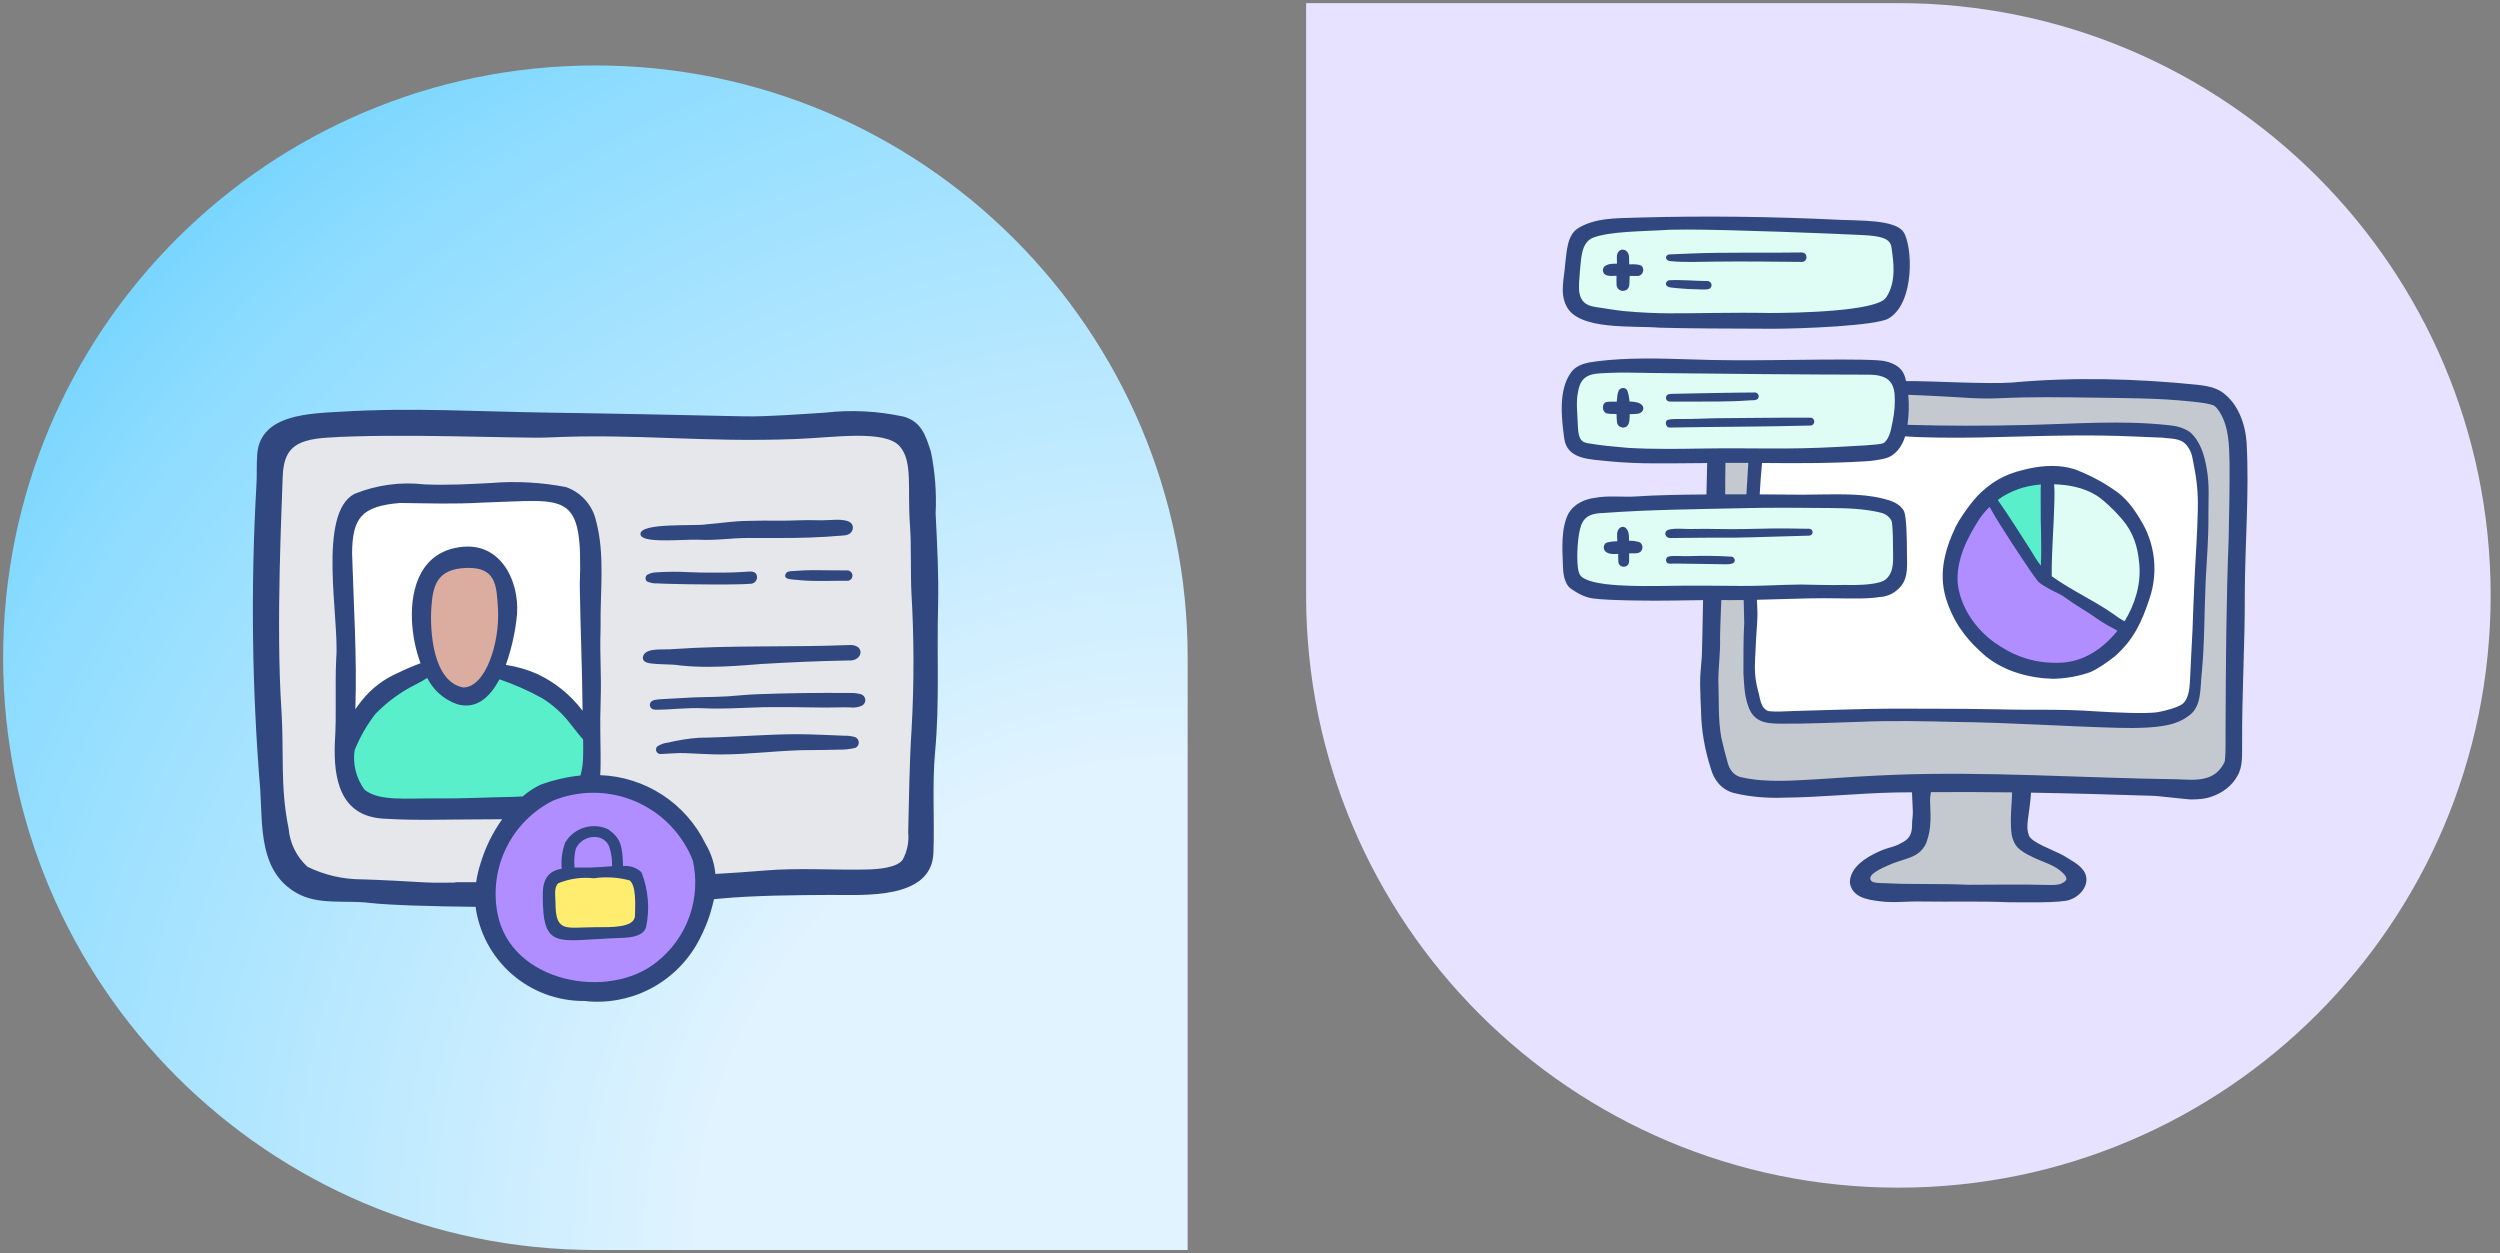 <svg width="401" height="201" viewBox="0 0 401 201" fill="none" xmlns="http://www.w3.org/2000/svg">
<rect x="0" y="0" width="401" height="201" fill="#808080" stroke="none"/>
<g clip-path="url(#clip0_21_3003)">
<path d="M304.5 190.5C252.033 190.5 209.5 147.967 209.5 95.5C209.5 69.266 209.5 0.5 209.5 0.5C209.5 0.5 278.266 0.5 304.5 0.5C356.967 0.5 399.5 43.033 399.5 95.5C399.5 147.967 356.967 190.5 304.5 190.5Z" fill="#E6E2FF"/>
<path d="M95.5 10.5C147.967 10.5 190.5 53.033 190.5 105.5C190.5 131.734 190.5 200.5 190.5 200.5C190.5 200.5 121.734 200.5 95.5 200.5C43.033 200.5 0.5 157.967 0.5 105.5C0.5 53.033 43.033 10.5 95.5 10.5Z" fill="url(#paint0_radial_21_3003)"/>
<g clip-path="url(#clip1_21_3003)">
<path d="M142.636 140.731C144.836 140.621 147.641 139.193 147.701 136.839C147.833 131.755 151.051 72.113 145.438 68.7C141.813 66.5 111.283 68.749 100.264 68.34C86.368 67.823 50.563 65.227 44.483 69.896C38.991 74.118 42.508 130.492 44.84 138.157C47.464 146.778 131.968 141.27 142.636 140.731Z" fill="#E5E7EB"/>
<path d="M58.283 80.007C52.796 80.648 55.516 105.442 55.423 113.832C55.359 119.665 53.223 129.909 61.915 129.317C68.895 129.441 89.627 130.126 93.114 127.343C95.886 125.143 94.97 115.174 94.811 103.99C94.668 93.732 94.486 83.64 93.202 81.267C90.917 77.065 66.643 79.031 58.283 80.007V80.007Z" fill="white"/>
<path d="M94.988 118.595C94.08 116.02 92.338 113.822 90.038 112.352C86.882 109.877 83.195 108.169 79.266 107.364H79.238C79.031 107.75 78.816 108.126 78.592 108.491C74.588 113.903 71.181 111.502 69.336 107.317C68.564 107.53 67.805 107.788 67.064 108.09C62.006 110.533 57.812 114.459 55.041 119.345C54.766 122.896 55.154 129.028 60.071 128.987C67.69 129.597 75.334 129.817 82.976 129.647C96.258 128.814 94.842 126.534 94.988 118.595Z" fill="#59EFCB"/>
<path d="M70.318 90.894C69.332 92.017 68.58 93.325 68.104 94.741C67.628 96.157 67.438 97.654 67.546 99.144C67.725 105.665 72.284 117.201 78.725 108.769C82.025 104.433 82.201 96.977 80.229 91.686C78.356 88.455 72.785 88.505 70.318 90.894V90.894Z" fill="#DBADA1"/>
<path d="M87.566 127.449C83.475 129.967 80.353 133.792 78.706 138.304C77.699 141.161 77.564 144.254 78.318 147.188C79.071 150.123 80.679 152.768 82.938 154.787C86.483 157.039 90.483 158.477 94.65 158.997C98.776 158.98 102.789 157.643 106.1 155.18C109.411 152.718 111.847 149.26 113.05 145.313C116.177 131.676 99.031 121.969 87.566 127.449V127.449Z" fill="#B18EFF"/>
<path d="M88.52 140.875C87.503 141.923 87.855 145.379 88.221 147.923C88.356 148.565 88.678 149.153 89.145 149.614C90.123 149.916 91.155 150.001 92.17 149.865C95.018 149.903 97.866 149.753 100.695 149.416C101.33 149.377 101.927 149.101 102.369 148.643C102.811 148.185 103.065 147.578 103.082 146.941C103.14 145.299 103.078 143.655 102.895 142.022C102.927 141.425 102.776 140.833 102.46 140.325C101.943 139.67 100.065 139.514 99.259 139.566C95.448 139.797 90.113 139.236 88.52 140.875V140.875Z" fill="#FFED70"/>
<path d="M138.244 113.193C137.64 113.461 136.973 113.556 136.319 113.468C134.883 113.427 133.844 113.498 132.408 113.493C129.081 113.451 125.753 113.394 122.423 113.435C119.948 113.493 117.473 113.655 114.998 113.655C114.236 113.655 113.474 113.638 112.713 113.6C110.048 113.49 107.829 113.839 105.164 113.839C104.27 113.839 104.05 113.086 104.388 112.615C104.639 112.263 105.409 112.195 105.827 112.164C107.086 112.076 108.115 112.052 109.347 111.969C111.786 111.779 114.239 111.843 116.681 111.694C118.276 111.576 119.871 111.419 121.471 111.353C126.404 111.172 131.339 111.105 136.275 111.152C136.872 111.132 137.469 111.196 138.048 111.342C138.246 111.391 138.423 111.499 138.557 111.653C138.69 111.806 138.773 111.997 138.794 112.199C138.816 112.401 138.774 112.605 138.676 112.783C138.577 112.961 138.426 113.104 138.244 113.193V113.193ZM137.179 118.239C136.617 118.069 136.031 117.991 135.444 118.008C132.933 117.917 130.423 117.777 127.909 117.761C122.624 117.783 117.349 118.267 112.066 118.341C110.423 118.463 108.793 118.719 107.191 119.105C106.56 119.167 105.953 119.38 105.422 119.727C105.325 119.828 105.259 119.956 105.234 120.095C105.208 120.233 105.223 120.376 105.277 120.506C105.332 120.636 105.423 120.747 105.539 120.826C105.656 120.905 105.793 120.948 105.934 120.951C107.243 120.904 108.557 120.753 109.872 120.799C111.098 120.838 112.325 120.937 113.551 120.967C114.242 121 114.926 121.014 115.625 121.014C118.037 121.014 120.446 120.838 122.852 120.662C125.346 120.478 127.84 120.296 130.34 120.31C131.715 120.31 133.071 120.282 134.435 120.244C135.36 120.267 136.283 120.174 137.185 119.969C137.353 119.895 137.496 119.774 137.596 119.62C137.697 119.466 137.75 119.286 137.749 119.102C137.748 118.918 137.694 118.739 137.593 118.586C137.492 118.432 137.348 118.312 137.179 118.239V118.239ZM120.176 91.677C119.648 91.696 119.203 91.726 118.677 91.767C117.181 91.853 115.685 91.853 114.189 91.847C113.004 91.864 111.822 91.823 110.639 91.781C108.833 91.678 107.022 91.686 105.216 91.806C104.751 91.824 104.295 91.942 103.88 92.153C103.788 92.208 103.711 92.284 103.654 92.374C103.596 92.464 103.56 92.567 103.549 92.673C103.537 92.779 103.55 92.886 103.586 92.987C103.623 93.088 103.682 93.178 103.759 93.252C104.288 93.497 104.868 93.608 105.45 93.577C107.07 93.671 108.695 93.662 110.315 93.712C111.781 93.739 113.253 93.753 114.728 93.753C115.801 93.753 116.876 93.753 117.949 93.728C118.807 93.728 119.67 93.695 120.525 93.626C120.799 93.588 121.046 93.442 121.212 93.223C121.379 93.003 121.453 92.726 121.416 92.452C121.35 91.919 121.009 91.644 120.176 91.677V91.677ZM135.901 91.495C134.944 91.495 133.976 91.495 133.03 91.476C131.281 91.448 129.534 91.421 127.788 91.556C127.186 91.644 126.193 91.457 125.981 92.144C125.723 92.994 126.837 92.906 128.456 93.071C130.736 93.299 134.124 93.115 135.901 93.165C136.122 93.165 136.334 93.077 136.491 92.92C136.647 92.763 136.735 92.551 136.735 92.33C136.735 92.109 136.647 91.896 136.491 91.74C136.334 91.583 136.122 91.495 135.901 91.495V91.495ZM111.844 86.567C112.281 86.591 112.72 86.603 113.158 86.603C114.352 86.603 115.542 86.523 116.733 86.444C118.226 86.314 119.726 86.265 121.224 86.298H124.395C128.245 86.298 131.344 86.243 135.455 85.877C136.467 85.786 136.869 85.093 136.789 84.502C136.662 83.223 134.553 83.322 132.843 83.421C132.266 83.455 131.688 83.464 131.11 83.446C129.089 83.369 127.068 83.534 125.06 83.52C123.328 83.504 121.595 83.49 119.863 83.553C117.663 83.578 115.485 83.933 113.296 84.103C111.712 84.433 102.639 83.765 102.727 85.676C102.782 87.2 109.154 86.512 111.844 86.567V86.567ZM109.16 106.744C110.622 106.894 112.09 106.967 113.56 106.961C116.406 106.961 119.255 106.733 122.085 106.507C126.63 106.232 131.473 106.018 136.068 105.941C137.287 106.029 137.971 105.366 138.021 104.704C138.07 104.041 137.531 103.433 136.327 103.46C126.886 103.848 117.418 103.461 108.002 104.112C106.597 104.288 103.665 103.796 103.165 105.212C102.876 106.037 103.715 106.329 104.265 106.398C106.247 106.651 107.361 106.474 109.16 106.744V106.744ZM102.901 139.923C103.994 142.723 104.248 145.781 103.632 148.723C103.099 150.417 100.505 150.417 99.084 150.466C89.296 150.813 87.028 152.515 87.058 143.459C87.058 140.643 88.282 139.664 90.105 139.334C89.97 137.916 90.158 136.486 90.655 135.152C91.334 133.999 92.419 133.141 93.698 132.748C94.977 132.354 96.356 132.454 97.566 133.026C99.57 134.456 99.84 135.641 99.939 138.911C100.476 138.857 101.019 138.919 101.53 139.094C102.041 139.268 102.509 139.551 102.901 139.923V139.923ZM92.176 139.156C92.866 139.139 93.6 139.156 94.354 139.156C95.531 139.156 96.884 139.01 98.176 138.944C98.211 137.848 98.045 136.754 97.687 135.718C97.534 135.377 97.307 135.075 97.021 134.834C96.735 134.594 96.399 134.421 96.037 134.329C95.312 134.164 94.552 134.252 93.884 134.578C93.215 134.904 92.679 135.449 92.363 136.122C92.116 137.113 92.049 138.141 92.165 139.156H92.176ZM101 141.218C99.131 140.716 97.18 140.599 95.264 140.874C93.337 140.659 91.386 140.926 89.588 141.653C88.782 142.293 89.104 143.776 89.104 144.785C89.104 149.721 90.784 148.723 95.58 148.723C98.033 148.723 101.823 148.847 101.856 146.839C101.883 145.181 102.081 142.095 101 141.218V141.218ZM150.467 97.251C150.264 105.025 150.712 112.816 149.994 120.563C149.491 125.986 149.928 131.387 149.719 136.826C149.422 144.375 138.472 143.523 133.283 143.547C127.816 143.569 120.844 143.624 115.408 144.144L114.519 144.229C113.978 146.775 113.044 149.222 111.75 151.481C109.955 154.587 107.292 157.101 104.087 158.713C100.883 160.325 97.277 160.966 93.713 160.556C89.469 160.588 85.359 159.073 82.151 156.293C78.944 153.514 76.859 149.661 76.286 145.456C69.634 145.393 62.187 145.181 59.269 144.821C55.392 144.348 51.069 145.23 47.579 143.239C41.57 139.818 42.115 132.71 41.743 126.662C40.417 110.509 40.207 94.283 41.114 78.1C41.243 76.494 41.125 74.393 41.265 72.773C41.815 66.385 49.809 66.327 54.853 66.028C66.306 65.348 76.674 66.028 88.106 66.187C99.238 66.344 107.488 66.534 119.574 66.784C122.962 66.855 129.199 66.385 132.356 66.187C136.58 65.709 140.854 65.93 145.006 66.839C147.756 67.664 148.443 69.721 149.318 72.468C149.986 75.717 150.24 79.038 150.074 82.352C150.324 87.502 150.594 92.427 150.467 97.251ZM111.123 138.006C110.289 135.896 109.045 133.973 107.463 132.347C105.881 130.721 103.992 129.425 101.905 128.534C99.819 127.643 97.576 127.175 95.308 127.157C93.039 127.139 90.789 127.571 88.689 128.428C85.448 130.06 82.827 132.703 81.221 135.957C79.616 139.212 79.113 142.9 79.79 146.465C81.88 157.693 97.731 160.531 105.365 154.281C107.762 152.387 109.574 149.854 110.593 146.975C111.612 144.095 111.796 140.986 111.123 138.006V138.006ZM57.001 113.759C57.325 113.275 57.669 112.805 58.037 112.357C59.607 110.394 61.642 108.854 63.958 107.877C65.093 107.314 66.259 106.818 67.451 106.389C66.641 104.17 66.177 101.839 66.076 99.478C65.858 94.254 67.558 88.341 74.213 87.709C80.868 87.076 83.665 94.188 82.82 99.55C82.519 101.97 81.954 104.349 81.135 106.645C82.895 106.91 84.613 107.409 86.241 108.13C89.081 109.48 91.553 111.496 93.446 114.007C93.377 106.758 93.094 100.625 92.993 93.907C93.543 78.46 91.032 80.231 77.458 80.614C72.579 80.888 69.043 80.732 64.162 80.677C58.018 81.191 56.519 83.034 56.475 88.767C56.725 97.091 57.276 105.419 57.001 113.759V113.759ZM79.872 97.68C79.666 93.789 79.515 90.975 74.865 91.094C70.035 91.218 69.442 94.022 69.205 97.262C68.908 101.274 69.442 109.329 74.29 110.27C77.876 110.278 80.172 103.161 79.883 97.68H79.872ZM56.868 120.376C56.566 122.599 57.139 124.853 58.466 126.662C60.763 128.56 65.154 128.021 70.016 128.065C74.656 128.109 77.477 127.894 82.641 127.809L83.846 127.743C84.707 126.989 85.669 126.359 86.703 125.87C88.767 125.109 90.919 124.612 93.108 124.391C93.383 123.395 93.526 122.366 93.531 121.333C93.559 120.425 93.559 119.516 93.531 118.608C92.836 117.868 91.989 116.683 91.494 116.108C90.244 114.466 88.703 113.068 86.948 111.983C84.761 110.777 82.472 109.765 80.109 108.958C78.588 111.854 76.388 113.847 73.33 112.951C71.239 112.229 69.514 110.717 68.526 108.738C67.966 109.105 67.385 109.437 66.785 109.733C64.34 110.941 62.12 112.556 60.218 114.51C58.832 116.299 57.705 118.273 56.868 120.376V120.376ZM146.197 95.166C146.029 91.946 146.197 87.483 145.96 84.268C145.523 78.493 146.466 74.005 144.31 71.58C141.937 68.898 133.86 70.174 127.785 70.414C112.575 71.013 102.285 69.495 87.858 70.174C83.653 70.37 63.488 69.448 52.383 70.205C47.128 70.562 45.456 72.13 45.338 76.656C45.23 80.729 44.238 100.141 45.137 113.847C45.58 120.623 44.909 126.184 46.289 132.861C46.479 135.225 47.56 137.429 49.314 139.026C52.053 140.369 55.064 141.06 58.114 141.048C61.453 141.152 64.778 141.342 68.111 141.532C69.78 141.628 71.284 141.556 72.785 141.57C72.921 141.541 73.059 141.52 73.198 141.51H76.371C76.524 140.474 76.764 139.454 77.089 138.46C77.848 135.934 79.018 133.551 80.552 131.406C79.358 131.423 78.076 131.431 76.701 131.431C71.152 131.431 67.03 131.64 61.511 131.313C54.542 130.9 53.483 124.957 53.709 119.092C54.014 114.601 53.709 110.102 53.931 105.617C54.465 99.327 50.843 82.39 56.855 79.216C60.405 77.78 64.259 77.257 68.064 77.696C71.735 77.855 75.214 77.66 78.83 77.468C82.825 77.144 86.846 77.366 90.781 78.127C91.969 78.542 93.032 79.249 93.872 80.184C94.712 81.12 95.303 82.252 95.588 83.476C97.085 89.004 96.24 94.922 96.334 100.598C96.171 106.059 96.507 107.335 96.334 112.797C96.216 116.331 96.334 119.02 96.334 120.821C96.334 121.938 96.356 123.156 96.276 124.333C99.83 124.466 103.281 125.563 106.259 127.509C109.236 129.454 111.628 132.173 113.177 135.374C114.056 136.838 114.594 138.481 114.75 140.181C117.319 140.036 119.886 139.858 122.45 139.648C128.008 139.164 133.58 139.59 139.154 139.466C141.079 139.422 143.898 139.136 144.78 137.918C145.518 136.566 145.83 135.023 145.674 133.491C145.823 127.762 145.856 122.57 146.224 116.842C146.629 109.622 146.62 102.385 146.197 95.166V95.166Z" fill="#304780"/>
</g>
<g clip-path="url(#clip2_21_3003)">
<path d="M327.791 143.235C324.53 143.318 311.407 143.153 306.748 143.23C302.09 143.307 298.674 142.531 298.674 140.433C298.674 138.335 304.887 136.938 307.059 135.387C308.519 134.344 308.577 128.82 308.459 125.302C312.204 125.148 315.326 125.088 317.003 125.245C318.395 125.374 321.051 125.55 324.332 125.729C324.087 128.311 323.829 131.38 323.829 132.799C323.829 135.491 327.789 136.396 331.515 138.956C335.241 141.519 331.05 143.15 327.789 143.232L327.791 143.235ZM359.056 79.669C358.952 86.225 358.124 111.833 358.435 117.113C358.745 122.393 357.709 125.085 354.266 126.119C350.823 127.153 322.828 125.784 317.006 125.242C311.184 124.703 288.038 126.741 281.479 126.43C274.92 126.119 275.302 120.424 274.491 116.181C273.677 111.935 275.511 71.974 276.133 67.833C276.339 65.737 277.376 63.829 281.93 62.976C285.857 62.242 292.905 62.242 299.114 62.267C305.324 62.292 323.133 62.759 333.071 62.366C343.01 61.973 353.674 62.759 356.367 64.816C359.059 66.873 359.161 73.113 359.059 79.666L359.056 79.669ZM352.17 72.566C350.462 69.31 347.886 68.608 341.371 68.842C334.856 69.076 321.747 69.464 317.003 69.307C312.259 69.153 289.685 68.839 286.635 69.153C283.219 69.502 281.473 69.851 281.473 73.151C281.473 78.976 280.657 93.611 280.888 98.968C281.05 102.706 280.074 106.85 280.849 109.567C281.625 112.284 281.374 114.396 283.178 114.847C285.596 115.449 297.97 114.962 303.484 114.731C308.998 114.5 339.025 116.051 343.189 115.664C347.352 115.276 352.478 115.237 352.244 108.811C352.011 102.387 353.254 89.341 353.331 85.304C353.408 81.267 353.875 75.822 352.165 72.566H352.17Z" fill="#C4C9D0"/>
<path d="M283.184 114.85C285.601 115.452 297.976 114.965 303.49 114.734C309.004 114.503 339.031 116.054 343.197 115.667C347.363 115.279 352.487 115.24 352.253 108.814C352.019 102.387 353.262 89.344 353.339 85.306C353.416 81.269 353.884 75.825 352.173 72.569C350.465 69.312 347.889 68.611 341.374 68.845C334.859 69.079 321.75 69.466 317.006 69.31C312.262 69.153 289.688 68.842 286.638 69.156C283.222 69.505 281.476 69.854 281.476 73.154C281.476 78.979 280.659 93.614 280.89 98.971C281.053 102.709 280.076 106.853 280.852 109.57C281.627 112.287 281.377 114.402 283.181 114.85H283.184Z" fill="white"/>
<path d="M319.024 79.76C315.295 82.708 312.79 86.976 312.809 91.197C312.842 98.985 317.905 107.037 328.259 107.4C334.177 107.606 338.47 104.867 341.168 101.056L328.014 92.803L319.022 79.763L319.024 79.76Z" fill="#B18EFF"/>
<path d="M328.644 75.948C328.644 75.948 328.619 75.948 328.605 75.951L328.014 92.8L341.168 101.053C343.189 98.196 344.319 94.736 344.564 91.455C345.133 83.794 336.339 75.492 328.644 75.948Z" fill="#DFFDF4"/>
<path d="M328.608 75.951C325.094 76.168 321.736 77.615 319.025 79.76L328.017 92.8L328.608 75.951Z" fill="#59EFCB"/>
<path d="M278.338 35.95C282.551 35.933 301.664 35.966 303.476 37.468C305.288 38.969 304.51 47.717 302.75 49.477C300.99 51.237 282.405 51.495 276.454 51.495C270.503 51.495 255.23 50.978 253.261 49.477C251.292 47.975 252.378 39.126 254.301 37.465C256.577 35.499 274.125 35.963 278.338 35.947V35.95ZM253.575 59.759C251.597 61.577 251.168 69.973 252.992 71.422C254.815 72.871 273.567 73.234 279.1 73.13C284.633 73.025 300.264 73.611 302.854 72.002C305.442 70.393 305.857 61.398 303.657 59.759C301.457 58.12 284.179 58.948 279.1 58.948C274.021 58.948 255.956 57.57 253.575 59.759ZM254.301 81.723C251.254 84.077 250.896 92.239 252.937 93.268C257.768 95.702 271.383 95.363 278.327 95.182C285.004 95.009 301.977 95.561 303.374 93.999C304.771 92.437 305.896 83.173 303.374 81.723C299.343 79.405 288.032 80.524 278.459 80.524C268.886 80.524 256.58 79.963 254.303 81.723H254.301Z" fill="#DFFDF4"/>
<path d="M318.568 105.31C321.568 107.702 325.514 108.781 329.307 108.88C331.325 108.841 333.377 108.481 335.28 107.812C336.495 107.296 338.197 106.091 339.231 105.266C342.188 102.648 343.519 99.892 344.839 95.844C346.211 91.64 345.633 87.022 343.31 83.343C342.207 81.49 340.912 79.73 339.072 78.558C337.136 77.21 335.016 76.127 332.816 75.285C330.492 74.532 327.945 74.628 325.578 75.129C322.503 75.769 320.182 76.702 317.699 79.031C316.368 80.279 314.484 82.919 313.662 84.545C311.811 88.505 310.799 92.468 312.408 96.823C313.832 100.676 315.9 103.019 318.568 105.31ZM329.527 80.293C329.543 79.49 329.557 78.552 329.477 77.675C331.795 77.758 334.188 78.181 336.248 79.454C336.957 79.892 337.928 80.742 338.47 81.286C339.08 81.841 339.792 82.6 340.334 83.228C342.158 85.342 342.894 87.597 343.139 90.424C343.45 93.702 342.452 96.917 340.791 99.637C340.692 99.585 340.59 99.535 340.488 99.494C339.922 99.186 339.407 98.787 338.879 98.416C335.632 96.172 332.304 94.728 329.095 92.426C329.062 88.472 329.45 84.226 329.527 80.293ZM327.357 77.708C327.294 78.682 327.349 79.661 327.329 80.945C327.283 84.088 327.533 87.597 327.346 90.721C326.815 90.091 326.067 88.826 325.619 88.081C323.939 85.48 322.261 82.771 320.435 80.192C322.473 78.69 324.865 77.898 327.357 77.708ZM317.556 83.153C318.037 82.466 318.568 81.85 319.132 81.3C320.193 83.28 321.442 85.095 322.663 87.039C323.974 89.022 325.734 91.75 326.782 93.108C327.258 93.724 328.11 94.096 328.762 94.486C329.538 94.951 330.222 95.154 330.965 95.644C332.359 96.686 333.858 97.566 335.318 98.509C336.531 99.378 337.779 100.201 339.116 100.872C339.303 100.949 339.468 101.067 339.636 101.182C337.337 104.004 334.424 106.017 330.819 106.286C325.539 106.586 322.137 104.595 319.951 103.083C316.879 100.891 314.451 97.39 314.019 93.581C313.731 89.792 315.557 86.244 317.553 83.15L317.556 83.153ZM360.357 71.026C360.153 67.998 358.996 64.737 356.46 62.916C355.275 62.105 353.837 61.882 352.442 61.717C342.661 60.721 332.502 60.46 322.729 61.362C319.123 61.632 309.641 61.134 307.252 61.134H305.725C305.706 61.06 305.69 60.986 305.67 60.911C305.283 58.876 303.726 58.266 302.379 57.938C300.151 57.397 284.979 57.853 278.014 57.785C275.72 57.787 273.418 57.716 271.119 57.644C266.15 57.49 261.178 57.336 256.247 57.938C254.551 58.156 252.925 58.406 251.949 59.803C249.944 62.663 250.47 66.994 250.899 70.302C251.352 73.8 255.219 73.647 257.925 73.974C260.441 74.221 262.93 74.323 265.457 74.323C267.173 74.323 271.031 74.315 272.745 74.284C273.11 74.279 273.471 74.273 273.831 74.268C273.779 75.921 273.754 77.529 273.715 79.311C269.456 79.344 265.284 79.43 262.649 79.62C260.356 79.784 257.941 79.441 255.876 79.848C254.141 80.043 252.463 80.871 251.611 82.312C250.365 84.649 250.593 87.996 250.687 90.57C250.709 91.772 250.852 93.617 251.966 94.415C253.011 95.162 254.215 95.817 255.527 95.993C258.156 96.345 264.759 96.345 265.669 96.345C267.283 96.345 268.897 96.32 270.509 96.296C271.397 96.282 272.283 96.268 273.171 96.26C273.083 100.61 273.028 104.378 272.973 105.288C272.871 106.762 272.687 108.23 272.701 109.71C272.717 111.189 272.791 112.672 272.852 114.149C272.899 117.237 273.462 120.27 274.395 123.207C274.925 125.173 276.144 126.669 278.14 127.206C280.788 127.838 283.503 128.047 286.22 127.945C292.138 127.877 298.031 127.244 303.943 127.115C304.876 127.104 305.789 127.093 306.688 127.085C306.688 127.527 306.732 128.025 306.751 128.583C306.812 130.261 306.891 130.187 306.704 131.798C306.66 132.675 306.908 134.265 305.12 135.137C303.751 135.959 303.11 135.813 301.452 136.553C299.395 137.469 296.697 139.094 296.719 141.594C297.099 143.95 299.502 144.305 301.463 144.555C303.762 144.874 306.011 144.525 308.33 144.602C312.936 144.676 317.608 144.522 322.212 144.72C324.186 144.72 330.709 144.891 332.057 144.302C333.888 143.667 335.456 141.552 334.237 139.693C333.481 138.588 332.104 137.947 331.001 137.24C329.34 136.325 325.88 135.167 325.44 134.017C324.876 132.551 325.404 131.24 325.715 127.954C325.737 127.723 325.756 127.434 325.77 127.142C331.969 127.244 338.222 127.42 345.496 127.651C345.925 127.651 350.913 128.229 351.348 128.229C352.533 128.229 353.718 128.168 354.835 127.745C356.493 127.173 358.025 126.029 358.872 124.472C359.79 122.938 359.595 121.079 359.636 119.357C359.584 111.393 360.093 103.44 360.063 95.473C360.076 87.322 360.8 79.168 360.357 71.023V71.026ZM305.58 69.997C305.648 69.997 305.72 70.003 305.786 70.003C307.507 70.138 309.237 70.148 310.961 70.19C315.339 70.258 319.717 70.135 324.095 70.014C330.093 69.846 336.085 69.744 342.089 70.005C344.058 70.091 345.282 70.124 346.882 70.201C348.152 70.404 349.736 70.212 350.718 71.397C351.703 72.585 351.683 73.701 351.903 74.672C352.357 76.974 352.588 78.891 352.528 81.841C352.442 85.84 352.159 89.426 351.978 93.455C351.843 95.963 351.788 98.476 351.681 100.984C351.529 103.448 351.447 105.915 351.312 108.379C351.219 109.848 351.265 111.949 350.042 112.939C349.046 113.571 347.426 113.973 346.282 114.198C344.412 114.569 338.624 114.245 336.182 114.102C330.467 113.689 326.298 113.942 320.564 113.775C317.493 113.717 313.233 113.678 310.158 113.681C308.005 113.681 305.852 113.687 303.699 113.667C298.534 113.678 293.375 113.912 288.213 114.03C286.283 114.094 284.735 114.215 283.624 114.052C282.331 113.552 282.348 111.943 281.985 110.788C281.253 108.066 281.503 106.405 281.622 103.644C281.646 102.153 281.968 99.34 281.88 97.847C281.847 97.285 281.825 96.744 281.806 96.207C283.008 96.18 284.209 96.144 285.411 96.106C288.574 96.01 291.739 95.91 294.904 95.977C297.148 95.993 299.414 96.092 301.636 95.748C302.995 95.657 304.185 94.954 304.966 93.942C306.127 92.528 305.874 90.444 305.874 88.728C305.874 86.489 305.811 82.98 305.415 82.012C304.683 80.684 303.289 80.277 301.919 79.947C298.212 79.05 294.206 79.323 289.088 79.347C288.744 79.347 285.969 79.317 282.257 79.298C282.345 77.433 282.499 75.615 282.634 74.263C288.037 74.304 293.216 74.35 299.233 73.993C300.591 73.913 301.606 73.71 302.381 73.531C304.1 73.069 305.082 71.579 305.582 69.995L305.58 69.997ZM261.085 71.834C258.83 71.62 256.874 71.482 254.639 71.086C253.368 70.861 253.14 70.019 253.068 67.866C253.016 66.287 252.766 64.404 253.129 62.795C253.643 59.627 255.95 59.932 258.604 59.795C260.15 59.712 263.315 59.806 265.342 59.833C273.649 59.943 291.538 60.097 299.673 60.097C303.165 60.097 303.943 61.535 303.932 64.198C303.927 65.971 303.721 66.934 303.338 68.773C303.124 69.813 302.623 70.872 302.021 71.111C301.347 71.378 297.475 71.537 294.973 71.677C286.533 72.145 281.545 71.818 273.088 71.942C268.908 72.01 265.262 72.076 261.085 71.834ZM276.76 74.243C278.008 74.24 279.226 74.243 280.428 74.249C280.332 75.838 280.225 77.549 280.126 79.292C279.031 79.292 277.884 79.292 276.721 79.292C276.727 77.453 276.729 75.761 276.76 74.243ZM266.953 93.986C263.785 93.996 254.894 94.252 253.47 92.269C252.777 91.304 252.967 87.66 253.236 85.889C253.585 83.574 254.212 82.334 257.182 82.284C264.332 81.748 271.782 81.69 279.001 81.522C283.904 81.393 288.546 81.44 293.455 81.487C296.166 81.514 298.936 81.561 301.694 82.235C302.75 82.493 303.426 83.266 303.49 83.931C303.613 85.213 303.646 86.659 303.641 88.065C303.633 89.69 303.894 91.585 302.593 92.82C301.702 93.812 298.138 93.878 295.911 93.823C293.381 93.9 290.595 93.766 288.807 93.76C285.626 93.785 282.444 94.013 279.262 93.983C275.159 93.942 271.053 93.9 266.95 93.983L266.953 93.986ZM326.004 137.463C328.066 138.453 329.538 138.703 330.91 140.048C331.9 141.019 331.35 141.357 330.715 141.687C330.085 142.017 329.021 141.948 328.336 141.945C323.867 141.819 320.237 141.926 315.738 141.918C311.132 141.706 307.059 141.893 302.469 141.671C301.661 141.632 300.454 141.704 300.113 141.244C299.395 140.285 301.914 139.237 302.75 138.849C305.514 137.562 307.752 137.807 308.965 135.23C309.476 133.751 309.575 133.107 309.65 131.564C309.702 130.712 309.586 129.32 309.581 128.462C309.575 127.717 309.68 127.516 309.716 127.057C314.303 127.032 318.546 127.049 322.74 127.098C322.726 127.519 322.709 128.031 322.668 128.745C322.542 130.451 322.454 132.156 322.668 133.861C323.05 135.7 323.752 136.377 326.007 137.46L326.004 137.463ZM357.483 86.266C357.087 96.254 357.024 106.251 356.985 116.247C356.939 118.213 357.076 120.21 356.851 122.159C355.311 125.47 352.236 125.121 349.175 124.997C333.987 124.794 318.804 123.697 303.611 124.288C299.623 124.447 295.644 124.711 291.662 124.978C287.688 125.195 283.382 125.572 279.411 124.695C278.256 124.508 277.453 123.556 277.156 122.462C276.757 121.087 276.408 119.692 276.094 118.296C275.552 115.262 275.748 112.166 275.621 109.091C275.638 106.828 275.97 104.576 275.896 102.307C275.885 101.84 275.976 99.117 276.097 96.246C276.545 96.246 276.993 96.251 277.444 96.26C278.192 96.263 278.94 96.26 279.688 96.249C279.697 97.2 279.721 98.347 279.774 99.917C279.614 102.599 279.666 105.206 279.647 107.892C279.752 109.658 279.779 111.44 280.365 113.101C281.19 115.79 283.142 116.074 285.593 116.076C289.814 116.104 294.032 115.922 298.251 115.785C303.476 115.551 308.706 115.683 313.934 115.804C322.577 115.906 331.188 116.519 339.825 116.747C342.465 116.816 346.604 116.797 348.87 115.972C349.745 115.672 350.322 115.356 351.084 114.806C353.188 113.354 352.885 110.367 353.155 108.033C353.641 103.011 353.556 97.965 353.801 92.932C353.985 89.583 354.26 86.233 354.227 82.876C354.213 80.318 354.428 77.733 353.96 75.203C353.608 73.069 352.951 70.778 351.274 69.31C350.27 68.611 349.054 68.3 347.847 68.201C340.235 67.355 332.554 68.012 324.923 68.171C318.758 68.32 312.193 68.336 305.965 68.141C306.174 66.554 306.242 64.94 306.086 63.34C306.165 63.34 306.242 63.34 306.322 63.34C306.762 63.337 309.017 63.461 310.931 63.546C314.82 63.719 317.039 64.043 320.927 63.867C325.979 63.631 330.836 63.722 335.898 63.782C341.024 63.867 346.161 63.843 351.265 64.382C352.209 64.475 353.16 64.569 354.092 64.753C354.436 64.833 354.783 64.907 355.104 65.05C355.473 65.262 355.712 65.633 355.96 65.969C357.544 68.421 357.56 71.493 357.621 74.323C357.643 78.308 357.56 82.293 357.478 86.275L357.483 86.266ZM266.09 52.559C271.518 52.705 276.949 52.697 282.378 52.722C283.021 52.73 283.665 52.733 284.306 52.733C288.895 52.733 300.797 52.26 302.882 51.105C307.243 48.611 306.757 39.225 305.288 37.168C303.891 35.21 298.226 35.41 295.116 35.262C284.418 34.742 273.537 34.594 262.814 34.899C258.852 35.012 256.019 34.968 253.264 36.511C251.317 37.657 251.328 40.286 251.055 42.382C250.907 44.557 250.175 46.971 251.22 49.012C253.044 53.079 262.157 52.194 266.09 52.559ZM253.415 43.484C253.635 41.697 253.539 39.043 255.406 38.177C258.123 37.052 263.664 37.135 267.855 36.849C268.774 36.83 269.692 36.821 270.611 36.821C277.387 36.821 293.87 37.451 298.809 37.707C301.771 37.861 303.195 38.251 303.391 39.662C303.679 41.749 304.279 45.159 302.513 47.755C300.949 49.955 288.147 50.203 283.8 50.203C280.835 50.142 277.862 50.17 274.89 50.197C269.846 50.244 265.977 50.406 260.62 49.911C259.215 49.782 257.455 49.463 255.843 49.229C252.595 48.759 253.286 45.929 253.418 43.479L253.415 43.484ZM267.998 41.892C267.481 41.898 266.926 41.408 267.407 40.941C267.561 40.809 267.778 40.812 267.973 40.798C268.969 40.751 269.964 40.712 270.96 40.674C276.977 40.421 283.002 40.6 289.025 40.498C290.004 40.52 290.02 41.986 289.025 42.011C284.361 41.961 279.694 41.911 275.03 41.964C272.687 41.972 270.336 42.12 267.998 41.892ZM272.987 46.432C271.57 46.41 270.154 46.339 268.746 46.196C268.295 46.116 267.753 46.188 267.379 45.88C267.011 45.5 267.344 44.928 267.839 44.947C269.849 44.854 271.859 45.063 273.869 45.08C274.232 45.09 274.532 45.374 274.532 45.745C274.507 46.562 273.556 46.413 272.984 46.435L272.987 46.432ZM270.591 64.418C269.819 64.418 269.046 64.418 268.276 64.412C268.004 64.395 267.696 64.472 267.462 64.294C267.091 64.046 267.165 63.419 267.583 63.26C268.086 63.122 268.628 63.185 269.145 63.15C273.259 63.081 277.376 62.974 281.49 62.955C281.822 62.949 282.1 63.235 282.1 63.565C282.062 64.376 281.091 64.148 280.535 64.222C277.23 64.478 273.905 64.387 270.591 64.418ZM267.784 68.578C267.17 68.578 266.953 67.495 267.553 67.332C268.053 67.198 269.005 67.198 269.717 67.206C271.812 67.234 273.743 67.091 275.756 67.079C280.634 67.06 285.51 66.961 290.389 66.997C291.203 67.013 291.222 68.232 290.389 68.257C282.854 68.457 275.316 68.446 267.784 68.578ZM267.891 86.299C267.33 86.302 266.906 85.755 267.223 85.238C267.663 84.517 270.803 84.933 271.62 84.842C274.367 84.784 277.112 84.93 279.859 84.856C282.834 84.778 285.802 84.718 288.78 84.798C289.25 84.806 289.723 84.811 290.196 84.811C290.496 84.811 290.746 85.064 290.746 85.364C290.746 85.664 290.496 85.909 290.196 85.917C286.068 86.005 281.971 86.189 277.854 86.247C274.463 86.214 271.471 86.277 267.891 86.302V86.299ZM276.039 90.499C273.13 90.479 269.816 90.375 267.77 90.408C267.148 90.419 267.033 89.517 267.572 89.294C268.111 89.071 269.986 89.236 270.729 89.209C273.146 89.118 275.445 89.148 277.733 89.288C278.027 89.308 278.258 89.594 278.261 89.877C278.275 90.669 276.694 90.501 276.036 90.499H276.039ZM257.353 42.739C257.818 42.335 258.579 42.272 259.363 42.297C259.369 41.953 259.363 41.606 259.341 41.26C259.336 39.629 261.197 39.651 261.307 41.227C261.294 41.62 261.31 42.013 261.332 42.407C261.387 42.407 261.445 42.407 261.497 42.401C262.05 42.365 262.872 42.39 263.246 42.615C263.892 43.033 263.554 44.255 262.68 44.263C262.501 44.276 261.987 44.274 261.406 44.263C261.401 44.477 261.393 44.694 261.368 44.909C261.376 45.773 261.376 46.603 260.29 46.663C259.787 46.647 259.341 46.248 259.297 45.739C259.27 45.239 259.278 44.739 259.294 44.238C258.678 44.241 258.002 44.364 257.452 44.032C257.034 43.757 256.99 43.091 257.353 42.739ZM262.341 88.749C262.009 88.766 261.662 88.763 261.316 88.76C261.321 89.206 261.316 89.654 261.307 90.1C261.239 91.159 259.674 91.18 259.58 90.119C259.558 89.69 259.558 89.261 259.553 88.835C258.923 88.906 258.049 88.915 257.554 88.496C257.05 88.092 257.18 87.163 257.79 87.011C258.409 86.858 258.896 86.838 259.426 86.805C259.382 86.404 259.358 85.999 259.391 85.598C259.41 84.921 260.012 84.198 260.705 84.627C261.31 85.122 261.31 85.95 261.285 86.725C261.772 86.731 262.251 86.772 262.671 86.888C263.694 86.957 263.824 88.763 262.341 88.749ZM257.702 64.475C257.961 64.42 258.755 64.423 259.014 64.426C259.113 64.426 259.22 64.426 259.33 64.426C259.333 64.374 259.336 64.319 259.341 64.266C259.421 63.733 259.391 63.163 259.635 62.671C259.894 62.124 260.711 62.072 261.008 62.611C261.228 63.183 261.327 63.785 261.373 64.395C262.328 64.431 263.21 64.596 263.513 65.171C263.829 65.87 263.153 66.359 262.545 66.376C262.165 66.422 261.786 66.43 261.404 66.428C261.404 66.529 261.404 66.631 261.404 66.733C261.376 67.478 261.354 68.531 260.386 68.581C259.916 68.603 259.437 68.259 259.371 67.775C259.327 67.338 259.3 66.873 259.289 66.403C258.764 66.411 258.238 66.411 257.73 66.312C256.921 66.065 256.866 64.654 257.702 64.475Z" fill="#304780"/>
</g>
</g>
<defs>
<radialGradient id="paint0_radial_21_3003" cx="0" cy="0" r="1" gradientUnits="userSpaceOnUse" gradientTransform="translate(190.5 200.5) rotate(-135) scale(268.701 268.701)">
<stop offset="0.292" stop-color="#E0F3FF"/>
<stop offset="0.781" stop-color="#8DDCFF"/>
<stop offset="1" stop-color="#54CAFF"/>
</radialGradient>
<clipPath id="clip0_21_3003">
<rect width="400" height="200" fill="white" transform="translate(0.5 0.5)"/>
</clipPath>
<clipPath id="clip1_21_3003">
<rect width="110" height="110" fill="white" transform="translate(40.5 58.169)"/>
</clipPath>
<clipPath id="clip2_21_3003">
<rect width="110" height="110" fill="white" transform="translate(250.5 34.742)"/>
</clipPath>
</defs>
</svg>

